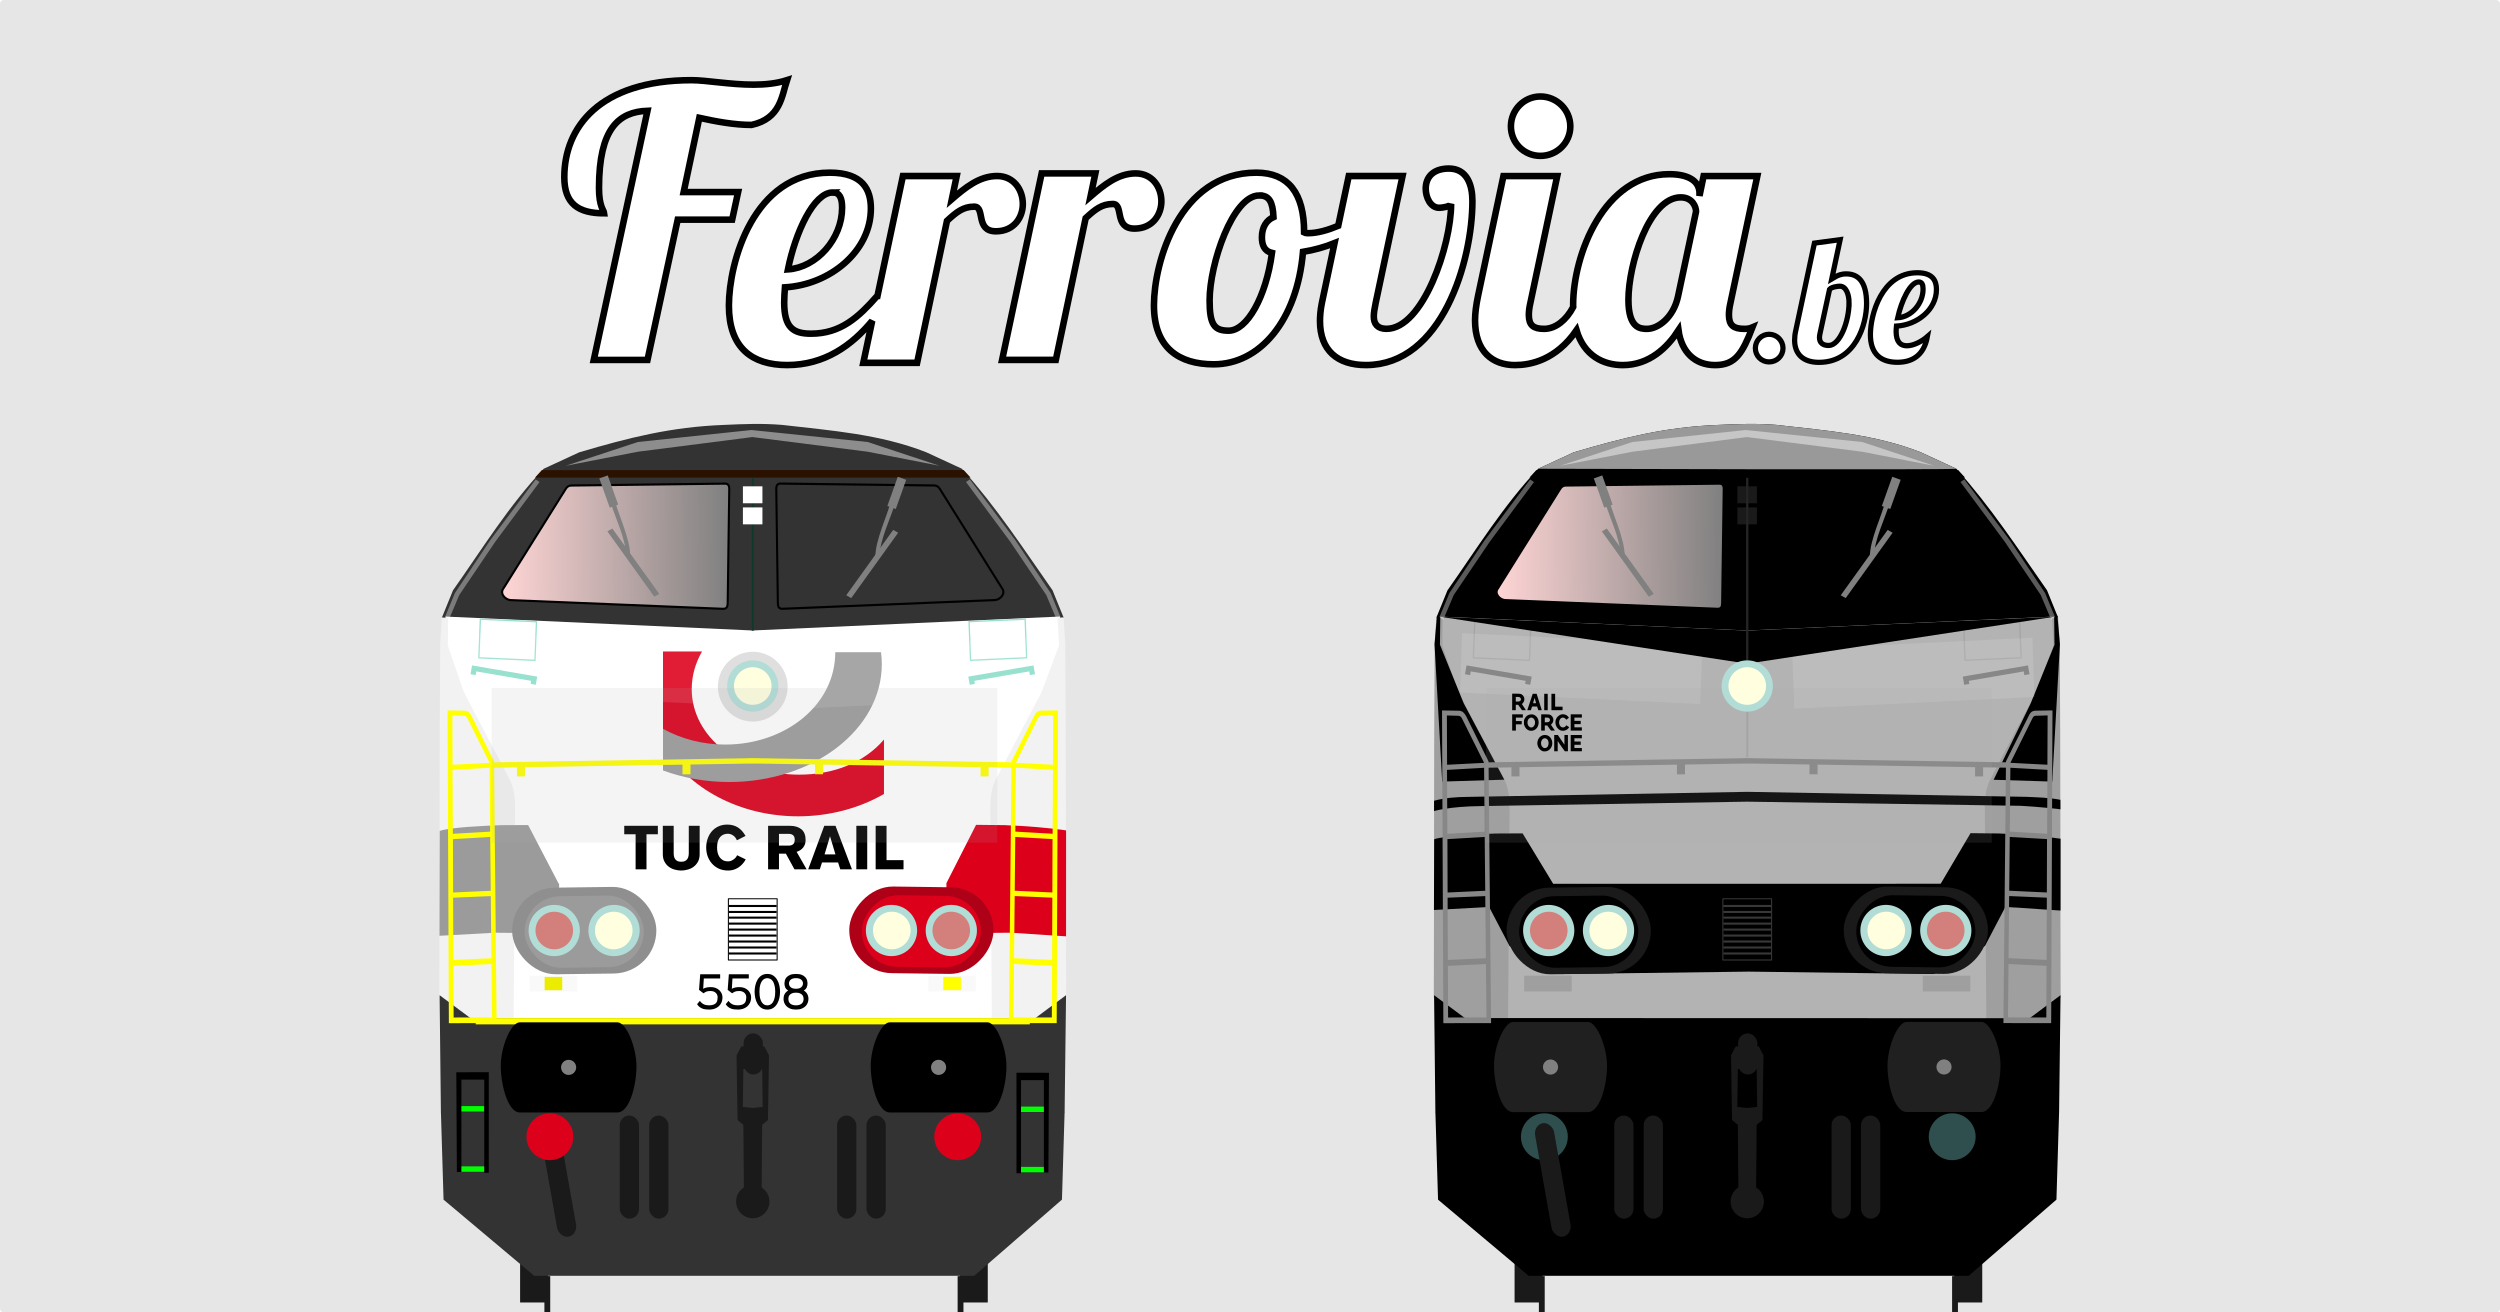 <?xml version="1.0" encoding="utf-8" standalone="no"?>
<!DOCTYPE svg PUBLIC "-//W3C//DTD SVG 1.1//EN" "http://www.w3.org/Graphics/SVG/1.1/DTD/svg11.dtd">
<svg version="1.1" width="1200" height="630" xmlns="http://www.w3.org/2000/svg" xmlns:xlink="http://www.w3.org/1999/xlink">
<defs>
<linearGradient id="linearGradient4798" x1="61.277" x2="169.78" y1="317.29" y2="316.65" gradientUnits="userSpaceOnUse"><stop stop-color="#ffd5d5" offset="0"/><stop stop-color="#808080" offset="1"/></linearGradient>
<filter id="filter1899-6" x="-.131" y="-.755" width="1.262" height="2.511" color-interpolation-filters="sRGB"><feGaussianBlur stdDeviation="14.164"/></filter>
<filter id="filter2229-2" x="-.146" y="-1.256" width="1.292" height="3.512" color-interpolation-filters="sRGB"><feGaussianBlur stdDeviation="6.712"/></filter>
<filter id="filter2536-9" x="-.074" y="-.052" width="1.148" height="1.105" color-interpolation-filters="sRGB"><feGaussianBlur stdDeviation="1.322"/></filter>
<filter id="filter2536-6-1" x="-.074" y="-.052" width="1.148" height="1.105" color-interpolation-filters="sRGB"><feGaussianBlur stdDeviation="1.322"/></filter>
<filter id="filter2422-2" x="-.866" y="-.975" width="2.732" height="2.95" color-interpolation-filters="sRGB"><feGaussianBlur stdDeviation="30.72"/></filter>
<filter id="filter2514-7" x="-.866" y="-.975" width="2.732" height="2.95" color-interpolation-filters="sRGB"><feGaussianBlur stdDeviation="30.72"/></filter>
<linearGradient id="linearGradient2809" x1="61.277" x2="169.78" y1="317.29" y2="316.65" gradientUnits="userSpaceOnUse" xlink:href="#linearGradient4798"/>
<filter id="filter1899-0" x="-.131" y="-.755" width="1.262" height="2.511" color-interpolation-filters="sRGB"><feGaussianBlur stdDeviation="14.164"/></filter>
<filter id="filter2229-9" x="-.146" y="-1.256" width="1.292" height="3.512" color-interpolation-filters="sRGB"><feGaussianBlur stdDeviation="6.712"/></filter>
<filter id="filter2536-3" x="-.074" y="-.052" width="1.148" height="1.105" color-interpolation-filters="sRGB"><feGaussianBlur stdDeviation="1.322"/></filter>
<filter id="filter2536-6-6" x="-.074" y="-.052" width="1.148" height="1.105" color-interpolation-filters="sRGB"><feGaussianBlur stdDeviation="1.322"/></filter>
<filter id="filter2422-0" x="-.866" y="-.975" width="2.732" height="2.95" color-interpolation-filters="sRGB"><feGaussianBlur stdDeviation="30.72"/></filter>
<filter id="filter2514-6" x="-.866" y="-.975" width="2.732" height="2.95" color-interpolation-filters="sRGB"><feGaussianBlur stdDeviation="30.72"/></filter>
</defs>
<g transform="translate(-158.75,-130.31)">
<rect x="158.75" y="130.31" width="1200" height="630" ry="1.794" fill="#e6e6e6"/>
<g transform="matrix(7.93,0,0,7.93,17.369,-607.45)">
<g fill="#fff" stroke="#000">
<g stroke-width=".397">
<path d="m59.211 104.66 0.948-4.493c1.039 0.226 2.122 0.429 3.161 0.429 1.761-0.384 1.829-1.761 2.145-2.709-0.632 0.203-1.332 0.271-2.032 0.271-1.422 0-2.845-0.271-3.748-0.271-5.577 0-7.699 2.867-7.699 5.87 0 1.626 0.858 2.19 2.416 2.19-0.023-0.203-0.316-0.384-0.316-1.535 0-3.612 1.197-4.606 2.935-4.674l-3.251 15.082h3.251l1.829-8.489h3.296l0.361-1.671z"/>
<path d="m80.879 103.53-2.393 11.289h3.251l1.806-8.58c0.564-0.519 0.971-0.858 1.648-0.858 0.677 0 0.045 1.49 1.31 1.49 1.106 0 1.626-0.858 1.626-1.648 0-0.858-0.542-1.693-1.558-1.693-1.084 0-1.942 0.722-2.732 1.4l0.294-1.4z"/>
</g>
<g transform="scale(.265)" stroke-width="1.5">
<path d="m256.81 390.51c-17.493 0-23.041 20.566-23.041 30.379 0 9.643 5.291 13.568 13.312 13.568 8.56 0 14.788-4.516 19.42-10.104l-2.033 9.592h12.289l6.826-32.428c2.133-1.963 3.671-3.242 6.231-3.242s0.171 5.631 4.949 5.631c4.181 0 6.143-3.242 6.143-6.229 0-3.243-2.047-6.4-5.887-6.4-4.096 0-7.34 2.731-10.326 5.291l1.109-5.291h-12.287l-5.809 27.393h-0.06c-4.267 4.864-8.362 8.619-15.104 8.619-4.096 0-6.144-1.365-6.144-7.168 0-1.024 0.087-2.219 0.172-3.414 10.24-0.597 19.627-8.193 19.627-18.006 0-4.267-1.792-8.191-9.387-8.191zm0.682 4.523c1.621 0 2.133 1.365 2.133 3.498 0 7.083-5.802 13.653-12.373 14.08 1.707-8.448 5.888-17.578 10.24-17.578z"/>
<path d="m398.22 389.57c-3.584 0-5.289 1.964-5.289 4.609 0 1.877 1.024 4.352 3.072 4.352 0.683 0 2.474-0.256 2.731-0.854 0 9.387-6.401 28.502-14.764 28.502-2.048 0-2.9-1.11-2.9-2.816 0-0.768 0.17-1.878 0.426-3.072l6.144-29.014h-12.289l-2.408 11.377c-2.394 1.002-4.832 1.68-6.846 1.68-0.256 0-0.598-1e-3 -0.939-0.172 0-8.96-3.583-13.652-10.922-13.652-17.579 0-23.381 20.48-23.381 30.293 0 9.728 5.716 13.482 13.652 13.482 10.496 0 19.029-9.899 20.395-25.686 2.546-0.419 4.981-1.105 7.205-1.996l-2.898 13.688c-0.341 1.621-0.428 3.157-0.428 4.096 0 6.741 4.011 10.07 10.496 10.07 17.408 0 24.32-23.81 24.32-37.463 0-3.755-1.281-7.424-5.377-7.424zm-43.303 6.144c2.219 0 3.074 1.365 3.244 4.949-1.536 0.683-2.647 2.218-2.647 4.607 0 1.707 0.513 3.157 2.305 3.584-1.365 10.069-5.717 17.75-9.898 17.75-3.243 0-4.352-1.28-4.352-6.912 0-8.363 5.289-23.979 11.348-23.979z"/>
<path d="m419.13 373.11c-3.755 0-6.74 3.071-6.74 6.826s2.986 6.742 6.74 6.742c3.755 0 6.828-2.987 6.828-6.742s-3.073-6.826-6.828-6.826zm29.404 17.75c-14.848 0-21.93 18.345-21.93 29.865 0 0.162 0.013 0.308 0.016 0.467-1.552 2.955-4.007 4.996-6.637 4.996-2.389 0-3.498-0.769-3.498-3.158 0-0.768 0.086-1.621 0.342-2.731l6.143-29.014h-12.287l-5.803 27.393c-0.427 2.048-0.682 3.925-0.682 5.547 0 7.168 4.009 10.24 9.129 10.24 3.539 0 9.341-1.132 14.047-7.949 1.71 5.758 6.061 7.949 10.58 7.949 6.059 0 10.155-4.012 12.715-7.938 0.683 4.949 3.753 7.938 8.361 7.938s6.229-2.646 8.533-8.619c-0.597 0.256-1.109 0.342-1.877 0.342-2.389 0-3.498-0.769-3.498-3.158 0-0.768 0.084-1.621 0.34-2.731l6.144-29.014h-12.27l-0.939 4.523v-0.598c0-2.475-2.048-4.352-6.912-4.352zm2.647 5.291c2.731 0 3.498 2.218 3.498 3.242l-4.096 19.285c-1.024 4.949-4.607 7.51-7.082 7.51-1.536 0-4.268-0.086-4.268-6.656 0-8.021 4.694-23.381 11.947-23.381z"/>
</g>
<g stroke-width=".318">
<path d="m124.08 114.11c0 0.463 0.368 0.831 0.831 0.831 0.463 0 0.842-0.368 0.842-0.831 0-0.463-0.379-0.842-0.842-0.842-0.463 0-0.831 0.379-0.831 0.842z"/>
<path d="m126.53 113.02c-0.053 0.221-0.074 0.421-0.074 0.6 0 0.842 0.505 1.347 1.473 1.347 2.231 0 2.883-2.325 2.883-3.556 0-1.336-0.505-1.799-1.242-1.799-0.21 0-0.431 0.032-0.863 0.295l0.505-2.367-1.557 0.21zm3.22-1.652c0 1.105-0.547 2.578-1.231 2.578-0.379 0-0.558-0.179-0.558-0.484 0-0.074 0.011-0.158 0.032-0.242l0.579-2.673c0.116-0.137 0.473-0.189 0.621-0.189 0.379 0 0.558 0.495 0.558 1.01z"/>
<path d="m132.6 113.09c0-0.095 0.011-0.21 0.021-0.316 1.263-0.074 2.42-1 2.42-2.22 0-0.526-0.221-1.01-1.157-1.01-2.157 0-2.841 2.536-2.841 3.746 0 1.189 0.652 1.673 1.631 1.673 0.842 0 1.599-0.358 1.82-1.557-0.337 0.295-0.842 0.558-1.242 0.558-0.368 0-0.652-0.21-0.652-0.873zm1.631-2.557c0 0.884-0.715 1.694-1.536 1.736 0.221-1 0.747-2.167 1.273-2.167 0.2 0 0.263 0.168 0.263 0.431z"/>
</g>
</g>
</g>
</g>
<g transform="translate(.766 162)">
<g transform="translate(687.46 41.124)">
<g transform="translate(-31.17,-245.46)">
<g fill="#1a1a1a">
<g transform="translate(-1.67,4.427)">
<rect x="71.611" y="627.74" width="13.436" height="35.357"/>
<rect x="83.278" y="650.45" width="2.796" height="17.456"/>
</g>
<rect transform="scale(-1,1)" x="-294.42" y="632.17" width="13.436" height="35.357"/>
<rect transform="scale(-1,1)" x="-282.75" y="654.88" width="2.796" height="17.456"/>
</g>
<g transform="matrix(1,0,0,1.037,0,-24.503)">
<path d="m167.6 261.14c-25.341 0.947-45.459 5.903-69.27 12.677l-17.06 7.606c-16.734 17.024-29.558 37.178-43.547 56.29l-5.348 12.677 149.25 9.646s99.414-7.488 149.23-9.665l-5.33-12.678c-13.977-19.248-27.207-38.863-43.55-56.29l-17.06-7.605c-22.321-8.448-45.702-10.039-69.27-12.68-9.78-0.75-18.024-0.418-28.045 0.021z"/>
<path transform="matrix(1 0 0 .964 30.746 260.29)" d="m1.185 330.74 1.272 42.139 43.496 36.562h142.17-69.048 138.1l42.116-36.581 1.272-42.139z"/>
<path d="m167.6 261.14c-25.341 0.947-45.459 5.903-69.27 12.677l-17.06 7.606s201.59 0.621 200.7-0.019l-17.06-7.605c-22.321-8.448-45.702-10.039-69.27-12.68-9.78-0.75-18.024-0.418-28.045 0.021z" fill="#999"/>
<path transform="matrix(1 0 0 .964 30.746 260.29)" d="m298.31 92.887-147.39 6.691v0.014l-147.49-6.686-0.258 13.855c5.23 62.867 14.582 127.05 31.948 180.19l115.63-0.637 117.14 0.617c4.225-65.577 20.891-119.47 30.674-180.2z" fill="#b3b3b3"/>
<path transform="translate(30.741,260.29)" d="m1.635 90.024-0.777 11.816c-0.465 57.02-0.212 105.71-0.434 164.02l16.882 12.114 18.771-0.202 0.706-97.335c0.118-6.923-0.415-12.084-3.242-16.68l-21.298-39.18-7.717-21.501 0.131-12.914z" fill="#9f9f9f"/>
<path d="m330.85 350.29 0.763 11.828c0.465 57.02 0.212 105.72 0.434 164.03l-16.882 12.114-18.771-0.202-0.706-97.342c-0.118-6.923 0.415-12.084 3.242-16.68l21.298-39.18 8.409-21.61-0.71-12.872z" fill="#9f9f9f"/>
<path d="m288.81 450.1-14.35 23.424-185.99 0.019-14.673-23.347-12.996 0.068c-8.037 0.247-24.403 0.997-29.443 2.649l-0.124 32.756 26.473-1.417 9.82 18.071 24.58 12.997 89.438-1.119 0.033-0.019 89.564 1.117 24.578-12.976 9.82-18.089 26.461 1.688 0.016-33.247c-8.541-1.241-19.877-2.089-29.571-2.429z"/>
<path d="m181.59 430.97-134.12 2.341c-5.446 0.061-10.731 0.362-16.177 1.786l-0.005 4.795s7.099-2.179 22.504-2.32l127.76-2.049 131.27 1.91c7.913 0.387 19.235 1.555 19.134 1.635l-0.026-4.41c-5.449-1.038-10.712-1.111-16.161-1.365z"/>
<path d="m65.018 425.35-19.483-35.332-11.418-27.141 0.17-13.353h-1.583l-1.187 13.135 3.669 63.565z"/>
<path d="m299.88 425.39 17.805-35.371 11.418-27.141-0.17-13.353h1.583l1.187 13.135-3.669 63.566z"/>
</g>
<g transform="matrix(1,0,0,1.037,0,-24.503)" stroke="#a4a4a4">
<rect transform="matrix(.999 .043 -.04 .999 0 0)" x="64.881" y="348.63" width="26.957" height="17.892" fill="#b3b3b3" stroke="#a4a4a4" stroke-linejoin="round" stroke-width=".639"/>
</g>
<g transform="matrix(1,0,0,1.037,0,-24.503)">
<path d="m61.872 336.92 29.926-46.088c0.683-1.173 1.704-1.643 2.652-1.641l73.994-0.884c1.413 0.046 1.919 1.087 1.894 2.399l-0.758 53.033c-0.07 1.776-0.578 2.527-2.273 2.525l-102.03-4.041c-2.44-0.21-5.169-2.97-3.398-5.31z" fill="url(#linearGradient2809)" stroke="#000" stroke-width="1"/>
<path transform="matrix(1 0 0 .964 30.746 260.29)" d="m49.631 22.58-3.293 3.606 209.07-0.02-3.295-3.606z"/>
</g>
<g transform="matrix(.784 0 0 .814 138.44 90.787)" fill="#9f9f9f">
<rect x="-81.507" y="515.84" width="29.12" height="9.281"/>
<rect x="-72.345" y="516.56" width="10.796" height="7.829"/>
</g>
<path transform="translate(30.746,245.44)" d="m301.25 274.59-14.82 11.05-271.1-0.08-14.773-10.96 0.627 56.19 299.38-0.02z"/>
<path d="m181.59 544.61v2e-3h-5.492l-2.273 4.293 0.504 31.062 2.779 2.273 0.25 30.095a8 8 0 0 0-3.736 6.764 8 8 0 0 0 8 8 8 8 0 0 0 8-8 8 8 0 0 0-3.736-6.758l0.25-30.103 2.777-2.273 0.506-31.062-2.273-4.293h-5.555zm0.049 10.61 4.496 0.25 0.252 18.182-4.776 0.504-4.758-0.502 0.254-18.182 4.531-0.252z" fill="#1a1a1a"/>
<g transform="matrix(1,0,0,1.038,-1.171,-30.248)" fill="none" stroke="#000">
<path transform="matrix(1 0 0 .964 31.917 265.52)" d="m296.88 138.38-7.771 0.139c-1.038 0.029-1.888 0.589-2.363 1.586-2.732 5.651-8.036 15.887-11.186 22.311l-8e-3 0.867-123.07-1.988c-5e-5 -4e-5 4e-5 -6e-3 0-6e-3h-3.236c-1.9e-4 0 1.9e-4 0.025 0 0.025l-123.05 1.988-0.008-0.867c-3.15-6.423-10.686-21.529-10.686-21.529-0.704-1.352-1.596-2.297-2.863-2.367l-7.765-0.14s0.441 104.64 0.627 149.02l21.92-0.027-1.203-122.51 11.963-0.195v4.361h2.857v-4.408l76.6-1.242v4.635h2.857v-4.682l28.76-0.469c4e-5 3e-5 -4e-5 6e-3 0 6e-3h3.236c1.9e-4 0-1.9e-4 -0.025 0-0.025l28.775 0.469v4.68h2.857v-4.633l76.6 1.242v4.408h2.857v-4.361l11.963 0.195-1.203 122.51 21.92 0.027c0.186-44.378 0.627-149.02 0.627-149.02zm-1.326 1.395-0.104 24.691-18.723-0.965 8e-3 -0.705 10.748-21.67c0.551-0.893 1.197-1.191 2.029-1.178zm-289.36 0.019 6.041 0.174c1.041 0.07 1.707 0.608 2.186 1.615l10.592 21.232 0.008 0.705-18.723 0.965zm270.49 25.07 18.791 1.061-0.166 31.658-18.908-1.088zm-251.63 0.019 0.283 31.631-18.908 1.088-0.166-31.658zm251.33 33.168 18.883 1.088-0.084 26.605-19.066-0.885zm-251.04 0.019 0.268 26.809-19.066 0.885-0.084-26.604zm250.76 28.348 19.072 0.816-0.131 30.857-19.25-0.861zm-250.49 0.019 0.309 30.812-19.25 0.861-0.131-30.857zm250.17 32.578 19.254 0.922-0.113 25.746-19.414-0.033zm-249.85 0.019 0.273 26.635-19.414 0.033-0.113-25.746z" color="#000000" color-rendering="auto" fill="#878787" image-rendering="auto" shape-rendering="auto" solid-color="#000000" stroke="#878787" style="isolation:auto;mix-blend-mode:normal;text-decoration-color:#000000;text-decoration-line:none;text-decoration-style:solid;text-indent:0;text-transform:none;white-space:normal"/>
</g>
<circle cx="84.241" cy="587.97" r="11.25" fill="#2f4f4f"/>
<g transform="translate(2.034)" fill="#1a1a1a">
<rect x="115.74" y="577.79" width="9.25" height="49.502" ry="4.625"/>
<rect x="129.87" y="577.79" width="9.25" height="49.502" ry="4.625"/>
<rect x="220.06" y="577.79" width="9.25" height="49.502" ry="4.625"/>
<rect x="234.18" y="577.79" width="9.25" height="49.502" ry="4.625"/>
<rect transform="rotate(-10.084)" x="-26.267" y="586.74" width="9.25" height="55.336" ry="5.17"/>
</g>
<rect x="177.24" y="538.35" width="9.25" height="19.751" ry="4.625" fill="#1a1a1a"/>
<circle cx="280" cy="587.97" r="11.25" fill="#2f4f4f"/>
</g>
<circle cx="148.66" cy="135.13" r="0" fill="#f6a900"/>
<circle cx="148.66" cy="135.28" r="0" fill="#b2dcd6"/>
<circle cx="148.66" cy="134.89" r="0" fill="#0f0"/>
<g transform="matrix(-1,0,0,1.037,332.07,-269.98)" stroke="#a4a4a4">
<rect transform="matrix(.999 .043 -.04 .999 0 0)" x="64.881" y="348.63" width="26.957" height="17.892" fill="#b3b3b3" stroke="#a4a4a4" stroke-linejoin="round" stroke-width=".639"/>
</g>
<g transform="matrix(-1,0,0,1.037,332.07,-269.98)">
<path d="m61.872 336.92 29.926-46.088c0.683-1.173 1.704-1.643 2.652-1.641l73.994-0.884c1.413 0.046 1.919 1.087 1.894 2.399l-0.758 53.033c-0.07 1.776-0.578 2.527-2.273 2.525l-102.03-4.041c-2.44-0.21-5.169-2.97-3.398-5.31z" fill="url(#linearGradient2809)" stroke="#000" stroke-width="1px"/>
</g>
<g transform="matrix(-.784 0 0 .814 193.63 -154.69)" fill="#9f9f9f">
<rect x="-81.507" y="515.84" width="29.12" height="9.281"/>
<rect x="-72.345" y="516.56" width="10.796" height="7.829"/>
</g>
<g transform="translate(-331.94,235.69)" stroke="#383838">
<rect x="470.69" y="-7.406" width="23.399" height="29.398" fill-opacity="0" stroke-linejoin="round" stroke-width=".5"/>
<g transform="translate(333.48,-226.35)" fill="none" stroke-width="1px">
<path d="m137.45 228h22.909"/>
<path d="m137.45 230.87h22.909"/>
<path d="m137.45 233.74h22.909"/>
<path d="m137.45 236.61h22.909"/>
<path d="m137.45 239.47h22.909"/>
<path d="m137.45 242.34h22.909"/>
<path d="m137.45 245.21h22.909"/>
<path d="m137.45 222.41h22.909" fill="none" stroke-width="1px"/>
<path d="m137.45 225.28h22.909" fill="none" stroke-width="1px"/>
</g>
</g>
<g transform="matrix(1.544,0,0,1.331,37.868,-83.841)">
<rect x="-18.28" y="309.27" width="7.74" height="1.945"/>
<rect x="-18.123" y="331.01" width="7.74" height="1.945"/>
<path d="m-19.245 297.07 0.175 35.976h1.404v-33.324h7.107v33.587h1.405l0.01-36.262z"/>
</g>
<g transform="matrix(-1.544,0,0,1.331,262.91,-83.591)">
<rect x="-18.28" y="309.27" width="7.74" height="1.945"/>
<rect x="-18.123" y="331.01" width="7.74" height="1.945"/>
<path d="m-19.245 297.07 0.175 35.976h1.404v-33.324h7.107v33.587h1.405l0.01-36.262z"/>
</g>
<g transform="matrix(1 0 0 1.16 -3.197 -8.012)" fill="#fff" fill-opacity=".117">
<rect transform="matrix(1.365 .057 -.016 .388 -26.31 53.112)" x="32.739" y="100.01" width="84.474" height="63.308" filter="url(#filter2422-2)"/>
<rect transform="matrix(-1.365 .057 .016 .388 333.61 54.996)" x="32.739" y="100.01" width="84.474" height="63.308" filter="url(#filter2514-7)"/>
</g>
<g transform="translate(.413)" fill="none" stroke="#878787" stroke-width="2.5">
<path d="m15.782 120.72 0.53-3.005 28.816 4.95-0.486 2.696"/>
<path d="m284.29 120.72-0.53-3.005-28.816 4.95 0.486 2.696"/>
</g>
<g transform="translate(0,1.129)">
<rect transform="matrix(1 -.013 .018 1 0 0)" x="30.568" y="222.49" width="69.221" height="41.58" ry="20.79" fill="#1a1a1a"/>
<rect transform="matrix(1 -.013 .018 1 0 0)" x="36.572" y="226.62" width="57.193" height="34.355" ry="17.177"/>
<g transform="matrix(.896 0 0 .896 -24.382 -199.33)">
<circle cx="88.768" cy="493" r="13.732" fill="#b2dcd6"/>
<circle cx="120.81" cy="493" r="13.732" fill="#b2dcd6"/>
<circle cx="120.65" cy="493" r="10.07" fill="#ffffe0"/>
<circle cx="88.8" cy="493" r="10.07" fill="#f00" fill-opacity=".424"/>
</g>
<rect transform="matrix(-1 -.013 -.018 1 0 0)" x="-270.29" y="218.4" width="69.22" height="41.579" ry="20.79" fill="#1a1a1a"/>
<rect transform="matrix(-1 -.013 -.018 1 0 0)" x="-264.29" y="222.54" width="57.192" height="34.354" ry="17.177"/>
<g transform="matrix(-.896 0 0 .896 325.29 -199.34)">
<circle cx="88.768" cy="493" r="13.732" fill="#b2dcd6"/>
<circle cx="120.81" cy="493" r="13.732" fill="#b2dcd6"/>
<circle cx="120.65" cy="493" r="10.07" fill="#ffffe0"/>
<circle cx="88.8" cy="493" r="10.07" fill="#f00" fill-opacity=".422"/>
</g>
</g>
<rect x="145.72" y="40.431" width="9.37" height="8.132" fill="#1a1a1a"/>
<rect x="145.72" y="30.312" width="9.37" height="8.132" fill="#1a1a1a"/>
<path d="m38.01 287.43c-4.223 0.018-9.264 11.975-9.113 21.325 0.156 9.671 3.681 21.932 9.113 21.932h36.029c5.432 0 8.957-12.032 9.113-21.704 0.151-9.351-4.891-21.537-9.113-21.555z" fill="#202020"/>
<circle cx="56.022" cy="309.06" r="3.63" fill="#808080"/>
<path d="m262.91 287.39c4.222 0.018 9.264 11.975 9.113 21.325-0.156 9.671-3.681 21.932-9.113 21.932h-36.028c-5.432 0-8.956-12.032-9.113-21.703-0.151-9.35 4.89-21.536 9.113-21.554z" fill="#202020"/>
<circle transform="scale(-1,1)" cx="-244.9" cy="309.02" r="3.63" fill="#808080"/>
<g transform="matrix(1 0 0 1 .34 0)" fill="#fff" fill-opacity=".352">
<path transform="rotate(34.706,-2.44,3.994)" d="m50.408-4.628h2.238l-1.153 35.612 0.355 30.927 2.62 12.539h-2.239l-2.64-12.165-0.505-30.329z" filter="url(#filter2536-9)"/>
<path transform="matrix(-.822 .569 .569 .822 298.38 2.1)" d="m50.408-4.628h2.238l-1.153 35.612 0.355 30.927 2.62 12.539h-2.239l-2.64-12.165-0.505-30.329z" filter="url(#filter2536-6-1)"/>
</g>
<path transform="matrix(1 0 0 1 34.377 -18.293)" d="m60.907 27.334 54.356-5.755 55.98 5.755 34.53 11.425-34.53-6.764-55.34-7.035-54.996 7.035-34.692 6.764z" fill="#fff" fill-opacity=".445" filter="url(#filter2229-2)"/>
<rect transform="matrix(.935 0 0 1.65 9.461 -67.124)" x="16.726" y="117.71" width="259.59" height="45.006" fill="#aeaeae" fill-opacity=".125" filter="url(#filter1899-6)"/>
<path d="m150.45 99.591v60.759" fill="none" stroke="#9b9b9b" stroke-opacity=".56" stroke-width="1px"/>
<path d="m2.864 92.895 147.59 22.547 147.59-22.547-147.59 6.674z"/>
<path d="m150.45 115.05v-88.819" fill="none" stroke="#252525" stroke-width="1.1px"/>
<circle cx="150.45" cy="126.16" r="12.309" fill="#b2dcd6"/>
<circle cx="150.45" cy="126.16" r="9.027" fill="#ffffe0"/>
<path d="m52.448 157.5c-1.885-0.621-3.075-2.692-2.675-4.655 0.396-1.942 1.788-3.182 3.566-3.176 1.673 5e-3 2.946 1.098 3.416 2.932 0.611 2.384-1.027 4.84-3.303 4.955-0.399 0.02-0.85-5e-3 -1.003-0.055zm1.797-1.836c0.73-0.478 1.082-1.966 0.722-3.05-0.284-0.856-0.929-1.371-1.715-1.371-1.652 0-2.413 2.721-1.156 4.132 0.59 0.663 1.411 0.773 2.149 0.29zm3.554-2.08v-3.902h1.757l1.491 2.225c0.82 1.224 1.658 2.397 1.658 2.397v-4.622h1.672v7.804h-1.482s-2.396-3.247-3.424-4.942l4.59e-4 2.467v2.475h-1.672zm-12.187-6.122c-0.886-0.358-1.469-0.921-1.941-1.876-0.399-0.808-0.422-0.911-0.422-1.919 0-0.92 0.04-1.151 0.297-1.698 0.653-1.394 1.691-2.121 3.124-2.191 0.733-0.036 0.945-1e-3 1.467 0.237 2.861 1.31 2.965 5.746 0.171 7.267-0.776 0.422-1.908 0.498-2.695 0.18zm2.041-1.671c0.729-0.522 1.115-1.694 0.896-2.719-0.376-1.761-1.998-2.337-3.053-1.084-0.356 0.423-0.518 0.983-0.519 1.792-0.002 1.701 1.516 2.841 2.675 2.011zm13.247 1.707c-0.71-0.218-1.633-1.08-2.033-1.897-0.811-1.657-0.595-3.447 0.572-4.739 1.169-1.109 2.38-1.456 3.986-0.832 0.576 0.282 1.403 1.075 1.393 1.337-0.002 0.066-0.284 0.314-0.627 0.552l-0.623 0.433-0.284-0.362c-0.701-0.896-1.946-0.884-2.622 0.027-0.997 1.342-0.468 3.61 0.929 3.987 0.647 0.174 1.434-0.124 1.766-0.67l0.195-0.32 0.691 0.408c0.38 0.224 0.691 0.434 0.691 0.467-0.001 0.203-0.509 0.829-0.906 1.116-0.876 0.635-2.063 0.823-3.127 0.495zm-23.282-7.74h5.129v1.561h-3.345v1.672h2.797v1.568h-2.797v3.003h-1.784zm28.096 0h5.352v1.561h-3.568v1.561h3.01v1.561h-3.01v1.561h3.568v1.561h-5.352zm-28.096-9.923 1.923 2e-3c2.201 3e-3 2.528 0.09 3.22 0.857 0.952 1.056 0.937 2.61-0.036 3.666l-0.438 0.475 1.909 2.924h-1.879l-1.807-2.574h-1.164v2.574h-1.728zm3.757 3.522c0.665-0.395 0.603-1.322 0-1.692-0.27-0.232-0.426-0.269-1.143-0.269h-0.886v2.23h0.886c0.717 0 0.873-0.037 1.143-0.269zm3.49 4.404 2.621-7.87h1.872l2.475 7.87h-1.671l-0.584-1.738h-2.413l-0.561 1.738zm4.236-3.354s-0.644-2.466-0.706-2.528c-0.045-0.045-0.742 2.528-0.742 2.528zm3.904-4.515h1.672v7.87h-1.672zm3.456 0h1.784v6.188h3.568c3.35e-4 2e-3 0 1.682 0 1.682-0.011 2e-3 -5.352 0-5.352 0zm-4.906 9.867 1.923 2e-3c2.201 3e-3 2.528 0.09 3.22 0.857 0.952 1.056 0.937 2.61-0.036 3.666l-0.438 0.475 1.909 2.803h-1.879l-1.807-2.453h-1.164v2.453h-1.728zm3.757 3.522c0.665-0.395 0.603-1.322 0-1.692-0.27-0.232-0.426-0.269-1.143-0.269h-0.886v2.23h0.886c0.717 0 0.873-0.037 1.143-0.269zm10.403 6.401h5.352v1.561h-3.568v1.561h3.01v1.561h-3.01v1.561h3.568v1.561h-5.352z" stroke-width=".111"/>
<g transform="matrix(.777 -.228 .228 .777 206.69 -137.96)" fill="#808080">
<path transform="translate(-433.44,64.565)" d="m224.6 97.441c0 11.775 2.917 26.91 0 35.326-0.211 0.907 2.095 2.326 2.391 1.443 2.933-9.851-4e-3 -24.939 0.438-36.77z"/>
<rect transform="rotate(-3.254)" x="-219.26" y="137.51" width="5.303" height="18.386" ry="0"/>
<rect transform="matrix(-.331 -.944 .972 -.235 0 0)" x="-173.78" y="-264.5" width="47.673" height="3.381"/>
</g>
<g transform="matrix(-.777 -.228 -.228 .777 94.21 -137.3)" fill="#808080">
<path transform="translate(-433.44,64.565)" d="m224.6 97.441c0 11.775 2.917 26.91 0 35.326-0.211 0.907 2.095 2.326 2.391 1.443 2.933-9.851-4e-3 -24.939 0.438-36.77z"/>
<rect transform="rotate(-3.254)" x="-219.26" y="137.51" width="5.303" height="18.386" ry="0"/>
<rect transform="matrix(-.331 -.944 .972 -.235 0 0)" x="-173.78" y="-264.5" width="47.673" height="3.381"/>
</g>
</g>
<g transform="translate(210.11 41.124)">
<g transform="translate(-31.17,-245.46)">
<g fill="#1a1a1a">
<g transform="translate(-1.67,4.427)">
<rect x="71.611" y="627.74" width="13.436" height="35.357"/>
<rect x="83.278" y="650.45" width="2.796" height="17.456"/>
</g>
<rect transform="scale(-1,1)" x="-294.42" y="632.17" width="13.436" height="35.357"/>
<rect transform="scale(-1,1)" x="-282.75" y="654.88" width="2.796" height="17.456"/>
</g>
<g transform="matrix(1,0,0,1.037,0,-24.503)">
<path transform="matrix(1 0 0 .964 30.746 260.29)" d="m1.185 330.74 1.272 42.139 43.496 36.562h142.17-69.048 138.1l42.116-36.581 1.272-42.139z" fill="#333"/>
<path d="m167.6 261.14c-25.341 0.947-45.459 5.903-69.27 12.677l-17.06 7.606c-16.734 17.024-29.558 37.178-43.547 56.29l-5.348 12.677 149.25 9.646s99.414-7.488 149.23-9.665l-5.33-12.678c-13.977-19.248-27.207-38.863-43.55-56.29l-17.06-7.605c-22.321-8.448-45.702-10.039-69.27-12.68-9.78-0.75-18.024-0.418-28.045 0.021z" fill="#333"/>
<path transform="matrix(1 0 0 .964 30.746 260.29)" d="m298.31 92.887-147.39 6.691v0.014l-147.49-6.686-0.258 13.855c5.23 62.867 14.582 127.05 31.948 180.19l115.63-0.637 117.14 0.617c4.225-65.577 20.891-119.47 30.674-180.2z" fill="#fff"/>
<path transform="translate(30.741,260.29)" d="m1.635 90.024-0.777 11.816c-0.465 57.02-0.212 105.71-0.434 164.02l16.882 12.114 18.771-0.202 0.706-97.335c0.118-6.923-0.415-12.084-3.242-16.68l-21.298-39.18-7.717-21.501 0.131-12.914z" fill="#f2f2f2"/>
<path d="m330.85 350.29 0.763 11.828c0.465 57.02 0.212 105.72 0.434 164.03l-16.882 12.114-18.771-0.202-0.706-97.342c-0.118-6.923 0.415-12.084 3.242-16.68l21.298-39.18 8.409-21.61-0.71-12.872z" fill="#f2f2f2"/>
<g stroke-width="1.018">
<path transform="matrix(1 0 0 .964 31.17 260.31)" d="m57.496 261.71v-40.568h-0.195l-14.674-28.162-12.996 0.07c-8.037 0.256-24.403 1.032-29.443 2.746l-0.123 50.365 26.473-1.471 9.82 0.094z" fill="#9b9b9b"/>
<path transform="matrix(1 0 0 .964 31.17 260.31)" d="m257.64 192.88-14.236 28.014v40.803l21.146-16.932 9.82-0.094 26.461 1.75 0.016-50.873c-8.541-1.287-19.876-2.165-29.57-2.518z" fill="#dc001b"/>
<g transform="matrix(.525 0 0 .434 -26.999 235.4)">
<path d="m315.3 300.93v100.05c22.653 46.256 70.44 75.763 123.49 75.763 28.094 1.5e-4 55.51-8.32 78.539-23.834v-58.049c-18.12 24.777-46.172 37.448-77.614 37.448-53.419 3e-4 -98.152-39.689-98.151-91.196 1e-5 -13.903 3.224-27.63 9.436-40.177z" fill="#dc001b"/>
<path d="m472.8 301.73c0 56.453-45.731 98.487-100.65 98.489-20.108-1.1e-4 -39.876-5.827-56.86-16.801v44.4c18.839 8.127 39.539 12.347 60.43 12.347 77.123 8.4e-4 139.64-56.273 139.64-125.69 2.1e-4 -4.256-0.24-8.508-0.719-12.742z" fill="#9b9b9b"/>
</g>
</g>
</g>
<g transform="matrix(1,0,0,1.037,0,-24.503)" stroke="#113d32">
<rect transform="matrix(.999 .043 -.04 .999 0 0)" x="64.881" y="348.63" width="26.957" height="17.892" fill="#fff" stroke="#98e1cf" stroke-linejoin="round" stroke-width=".64"/>
</g>
<g transform="matrix(1,0,0,1.037,0,-24.503)">
<path d="m61.872 336.92 29.926-46.088c0.683-1.173 1.704-1.643 2.652-1.641l73.994-0.884c1.413 0.046 1.919 1.087 1.894 2.399l-0.758 53.033c-0.07 1.776-0.578 2.527-2.273 2.525l-102.03-4.041c-2.44-0.21-5.169-2.97-3.398-5.31z" fill="url(#linearGradient2809)" stroke="#000" stroke-width="1"/>
<path transform="matrix(1 0 0 .964 30.746 260.29)" d="m49.631 22.58-3.293 3.606 209.07-0.02-3.295-3.606z" fill="#2b1100"/>
</g>
<g transform="matrix(.784 0 0 .814 138.44 90.787)">
<rect x="-81.507" y="515.84" width="29.12" height="9.281" fill="#f9f9f9"/>
<rect x="-72.345" y="516.56" width="10.796" height="7.829" fill="#ecec00"/>
</g>
<path transform="translate(30.746,245.44)" d="m301.25 274.59-14.82 11.05-271.1-0.08-14.773-10.96 0.627 56.19 299.38-0.02z" fill="#333"/>
<path d="m181.59 544.61v2e-3h-5.492l-2.273 4.293 0.504 31.062 2.779 2.273 0.25 30.095a8 8 0 0 0-3.736 6.764 8 8 0 0 0 8 8 8 8 0 0 0 8-8 8 8 0 0 0-3.736-6.758l0.25-30.103 2.777-2.273 0.506-31.062-2.273-4.293h-5.555zm0.049 10.61 4.496 0.25 0.252 18.182-4.776 0.504-4.758-0.502 0.254-18.182 4.531-0.252z" fill="#1a1a1a"/>
<g transform="matrix(1,0,0,1.038,-1.171,-30.248)" fill="none" stroke="#000">
<path transform="matrix(1 0 0 .964 31.917 265.52)" d="m296.88 138.38-7.771 0.139c-1.038 0.029-1.888 0.589-2.363 1.586-2.732 5.651-8.036 15.887-11.186 22.311l-8e-3 0.867-123.07-1.988c-5e-5 -4e-5 4e-5 -6e-3 0-6e-3h-3.236c-1.9e-4 0 1.9e-4 0.025 0 0.025l-123.05 1.988-0.008-0.867c-3.15-6.423-10.686-21.529-10.686-21.529-0.704-1.352-1.596-2.297-2.863-2.367l-7.765-0.14s0.441 104.64 0.627 149.02l21.92-0.027-1.203-122.51 11.963-0.195v4.361h2.857v-4.408l76.6-1.242v4.635h2.857v-4.682l28.76-0.469c4e-5 3e-5 -4e-5 6e-3 0 6e-3h3.236c1.9e-4 0-1.9e-4 -0.025 0-0.025l28.775 0.469v4.68h2.857v-4.633l76.6 1.242v4.408h2.857v-4.361l11.963 0.195-1.203 122.51 21.92 0.027c0.186-44.378 0.627-149.02 0.627-149.02zm-1.326 1.395-0.104 24.691-18.723-0.965 8e-3 -0.705 10.748-21.67c0.551-0.893 1.197-1.191 2.029-1.178zm-289.36 0.019 6.041 0.174c1.041 0.07 1.707 0.608 2.186 1.615l10.592 21.232 0.008 0.705-18.723 0.965zm270.49 25.07 18.791 1.061-0.166 31.658-18.908-1.088zm-251.63 0.019 0.283 31.631-18.908 1.088-0.166-31.658zm251.33 33.168 18.883 1.088-0.084 26.605-19.066-0.885zm-251.04 0.019 0.268 26.809-19.066 0.885-0.084-26.604zm250.76 28.348 19.072 0.816-0.131 30.857-19.25-0.861zm-250.49 0.019 0.309 30.812-19.25 0.861-0.131-30.857zm250.17 32.578 19.254 0.922-0.113 25.746-19.414-0.033zm-249.85 0.019 0.273 26.635-19.414 0.033-0.113-25.746z" color="#000000" color-rendering="auto" fill="#ff0" image-rendering="auto" shape-rendering="auto" solid-color="#000000" stroke="#ff0" style="isolation:auto;mix-blend-mode:normal;text-decoration-color:#000000;text-decoration-line:none;text-decoration-style:solid;text-indent:0;text-transform:none;white-space:normal"/>
</g>
<g transform="translate(2.034)" fill="#1a1a1a">
<rect x="115.74" y="577.79" width="9.25" height="49.502" ry="4.625"/>
<rect x="129.87" y="577.79" width="9.25" height="49.502" ry="4.625"/>
<rect x="220.06" y="577.79" width="9.25" height="49.502" ry="4.625"/>
<rect x="234.18" y="577.79" width="9.25" height="49.502" ry="4.625"/>
<rect transform="rotate(-10.084)" x="-26.267" y="586.74" width="9.25" height="55.336" ry="5.17"/>
<circle cx="82.207" cy="587.97" r="11.25" fill="#dc001b"/>
</g>
<rect x="177.24" y="538.35" width="9.25" height="19.751" ry="4.625" fill="#1a1a1a"/>
<circle cx="280" cy="587.97" r="11.25" fill="#dc001b"/>
</g>
<rect x="17.457" y="285.57" width="265.99" height="3.008" fill="#ff0"/>
<g transform="matrix(-1,0,0,1.037,332.07,-269.98)" stroke="#113d32">
<rect transform="matrix(.999 .043 -.04 .999 0 0)" x="64.881" y="348.63" width="26.957" height="17.892" fill="#fff" stroke="#98e1cf" stroke-linejoin="round" stroke-width=".639"/>
</g>
<g transform="matrix(-1,0,0,1.037,332.07,-269.98)">
<path d="m61.872 336.92 29.926-46.088c0.683-1.173 1.704-1.643 2.652-1.641l73.994-0.884c1.413 0.046 1.919 1.087 1.894 2.399l-0.758 53.033c-0.07 1.776-0.578 2.527-2.273 2.525l-102.03-4.041c-2.44-0.21-5.169-2.97-3.398-5.31z" fill="url(#linearGradient2809)" stroke="#000" stroke-width="1px"/>
</g>
<g transform="matrix(-.784 0 0 .814 193.63 -154.69)">
<rect x="-81.507" y="515.84" width="29.12" height="9.281" fill="#f9f9f9"/>
<rect x="-72.345" y="516.56" width="10.796" height="7.829" fill="#ff0"/>
</g>
<g transform="translate(-331.94,235.69)" stroke="#000">
<rect x="470.69" y="-7.406" width="23.399" height="29.398" fill-opacity="0" stroke-linejoin="round" stroke-width=".5"/>
<g transform="translate(333.48,-226.35)" fill="none" stroke-width="1px">
<path d="m137.45 228h22.909"/>
<path d="m137.45 230.87h22.909"/>
<path d="m137.45 233.74h22.909"/>
<path d="m137.45 236.61h22.909"/>
<path d="m137.45 239.47h22.909"/>
<path d="m137.45 242.34h22.909"/>
<path d="m137.45 245.21h22.909"/>
<path d="m137.45 222.41h22.909" fill="none" stroke="#000" stroke-width="1px"/>
<path d="m137.45 225.28h22.909" fill="none" stroke="#000" stroke-width="1px"/>
</g>
</g>
<g transform="matrix(1.544,0,0,1.331,37.868,-83.841)">
<rect x="-18.28" y="309.27" width="7.74" height="1.945" fill="#0f0"/>
<rect x="-18.123" y="331.01" width="7.74" height="1.945" fill="#0f0"/>
<path d="m-19.245 297.07 0.175 35.976h1.404v-33.324h7.107v33.587h1.405l0.01-36.262z"/>
</g>
<g transform="matrix(-1.544,0,0,1.331,262.91,-83.591)">
<rect x="-18.28" y="309.27" width="7.74" height="1.945" fill="#0f0"/>
<rect x="-18.123" y="331.01" width="7.74" height="1.945" fill="#0f0"/>
<path d="m-19.245 297.07 0.175 35.976h1.404v-33.324h7.107v33.587h1.405l0.01-36.262z"/>
</g>
<g transform="matrix(1 0 0 1.16 -3.197 -8.012)" fill="#fff" fill-opacity=".117">
<rect transform="matrix(1.365 .057 -.016 .388 -26.31 53.112)" x="32.739" y="100.01" width="84.474" height="63.308" filter="url(#filter2422-0)"/>
<rect transform="matrix(-1.365 .057 .016 .388 333.61 54.996)" x="32.739" y="100.01" width="84.474" height="63.308" filter="url(#filter2514-6)"/>
</g>
<g transform="translate(.413)" fill="none" stroke="#98e1cf" stroke-width="2.5">
<path d="m15.782 120.72 0.53-3.005 28.816 4.95-0.486 2.696" fill="none"/>
<path d="m284.29 120.72-0.53-3.005-28.816 4.95 0.486 2.696"/>
</g>
<g transform="translate(0,1.129)">
<rect transform="matrix(1 -.013 .018 1 0 0)" x="30.568" y="222.49" width="69.221" height="41.58" ry="20.79" fill="#8f8f8f"/>
<rect transform="matrix(1 -.013 .018 1 0 0)" x="36.572" y="226.62" width="57.193" height="34.355" ry="17.177" fill="#9b9b9b"/>
<g transform="matrix(.896 0 0 .896 -24.382 -199.33)">
<circle cx="88.768" cy="493" r="13.732" fill="#b2dcd6"/>
<circle cx="120.81" cy="493" r="13.732" fill="#b2dcd6"/>
<circle cx="120.65" cy="493" r="10.07" fill="#ffffe0"/>
<circle cx="88.8" cy="493" r="10.07" fill="#f00" fill-opacity=".424"/>
</g>
<rect transform="matrix(-1 -.013 -.018 1 0 0)" x="-270.29" y="218.4" width="69.22" height="41.579" ry="20.79" fill="#ae0016"/>
<rect transform="matrix(-1 -.013 -.018 1 0 0)" x="-264.29" y="222.54" width="57.192" height="34.354" ry="17.177" fill="#dc001b"/>
<g transform="matrix(-.896 0 0 .896 325.29 -199.34)">
<circle cx="88.768" cy="493" r="13.732" fill="#b2dcd6"/>
<circle cx="120.81" cy="493" r="13.732" fill="#b2dcd6"/>
<circle cx="120.65" cy="493" r="10.07" fill="#ffffe0"/>
<circle cx="88.8" cy="493" r="10.07" fill="#f00" fill-opacity=".422"/>
</g>
</g>
<path d="m150.45 99.591v-73.361" fill="none" stroke="#0f392b" stroke-width="1px"/>
<rect x="145.72" y="40.431" width="9.37" height="8.132" fill="#fff"/>
<rect x="145.72" y="30.312" width="9.37" height="8.132" fill="#fff"/>
<g transform="translate(.461)">
<g transform="matrix(1.075,0,0,1.075,-448.98,-260.68)">
<path d="m453.14 510.02c-3.929 0.017-8.62 11.143-8.48 19.843 0.146 8.999 3.425 20.408 8.48 20.408h43.641c5.055 0 8.334-11.196 8.48-20.195 0.141-8.701-4.551-20.04-8.48-20.057z"/>
<circle cx="474.96" cy="530.14" r="3.378" fill="#808080"/>
</g>
<g transform="matrix(1.075,0,0,1.075,-271.4,-260.69)">
<path d="m453.14 510.02c-3.929 0.017-8.62 11.143-8.48 19.843 0.146 8.999 3.425 20.408 8.48 20.408h43.641c5.055 0 8.334-11.196 8.48-20.195 0.141-8.701-4.551-20.04-8.48-20.057z"/>
<circle cx="474.96" cy="530.14" r="3.378" fill="#808080"/>
</g>
</g>
<g transform="matrix(1 0 0 1 .34 0)" fill="#fff" fill-opacity=".352">
<path transform="rotate(34.706,-2.44,3.994)" d="m50.408-4.628h2.238l-1.153 35.612 0.355 30.927 2.62 12.539h-2.239l-2.64-12.165-0.505-30.329z" filter="url(#filter2536-3)"/>
<path transform="matrix(-.822 .569 .569 .822 298.38 2.1)" d="m50.408-4.628h2.238l-1.153 35.612 0.355 30.927 2.62 12.539h-2.239l-2.64-12.165-0.505-30.329z" filter="url(#filter2536-6-6)"/>
</g>
<path transform="matrix(1 0 0 1 34.377 -18.293)" d="m60.907 27.334 54.356-5.755 55.98 5.755 34.53 11.425-34.53-6.764-55.34-7.035-54.996 7.035-34.692 6.764z" fill="#fff" fill-opacity=".445" filter="url(#filter2229-9)"/>
<circle cx="150.45" cy="126.48" r="16.747" fill="#dfdfdf"/>
<circle cx="150.45" cy="126.16" r="12.309" fill="#b2dcd6"/>
<circle cx="150.45" cy="126.16" r="9.027" fill="#ffffe0"/>
<path d="m88.763 193.26h16.133v4.048h-5.456v16.837h-5.221v-16.837h-5.456z"/>
<path d="m124.96 206.87q0 2.141-0.821 3.637-0.821 1.496-2.112 2.435-1.261 0.939-2.845 1.349-1.584 0.44-3.08 0.44t-3.08-0.44q-1.555-0.411-2.845-1.349-1.261-0.939-2.083-2.435t-0.821-3.637v-13.611h5.221v13.171q0 0.88 0.176 1.643 0.205 0.733 0.616 1.291 0.411 0.528 1.085 0.851 0.704 0.293 1.731 0.293t1.701-0.293q0.704-0.323 1.115-0.851 0.44-0.557 0.616-1.291 0.205-0.763 0.205-1.643v-13.171h5.221z"/>
<path d="m142.82 200.21q-0.557-1.467-1.76-2.288-1.203-0.851-2.581-0.851-1.085 0-2.024 0.381-0.939 0.381-1.643 1.173-0.704 0.792-1.115 2.053-0.381 1.261-0.381 3.021 0 1.144 0.235 2.317 0.264 1.173 0.88 2.141t1.643 1.584q1.027 0.587 2.581 0.587 0.528 0 1.144-0.176 0.616-0.205 1.203-0.587 0.616-0.381 1.115-0.909 0.499-0.557 0.821-1.261l4.136 1.995q-1.349 2.464-3.549 3.901t-4.869 1.437q-2.493 0-4.459-0.88-1.965-0.909-3.315-2.435-1.349-1.525-2.083-3.52-0.704-1.995-0.704-4.195t0.675-4.195q0.675-1.995 1.965-3.52 1.291-1.525 3.168-2.405 1.907-0.909 4.341-0.909 1.525 0 2.816 0.381 1.291 0.352 2.347 1.056 1.085 0.704 1.965 1.731 0.88 0.997 1.613 2.288z"/>
<path d="m157.81 193.26h10.443q3.52 0 5.544 1.672t2.024 5.192q0 2.024-1.173 3.549-1.173 1.496-3.139 2.083l4.781 8.389h-5.837l-4.107-7.509h-3.315v7.509h-5.221zm5.221 9.504h4.781q1.261 0 2.024-0.675 0.763-0.675 0.763-2.141 0-1.467-0.763-2.141-0.763-0.675-2.024-0.675h-4.781z"/>
<path d="m190.14 206.99-2.581-8.624h-0.059l-2.581 8.624zm-5.368-13.728h5.397l7.891 20.885h-5.603l-1.056-3.285h-7.715l-1.056 3.285h-5.573z"/>
<path d="m200.17 193.26h5.221v20.885h-5.221z"/>
<path d="m209.44 193.26h5.221v16.485h8.155v4.4h-13.376z"/>
<g transform="matrix(.843 0 0 .843 23.437 44.197)">
<path d="m132.1 263.75h-9.299l-0.362 5.938s1-1.022 4.439-1.022c4.03-6e-3 6.541 2.907 6.541 5.761 0 4.956-3.803 7.028-7.382 7.04-1.173 0-2.932-0.147-3.753-0.44-0.821-0.313-1.506-0.694-2.053-1.144-0.528-0.469-0.948-0.968-1.261-1.496l1.584-1.886c1.355 1.968 3.126 2.553 5.337 2.561 4.565-0.115 4.693-2.572 4.771-4.635 0-1.914-1.5-3.532-3.96-3.532-2.383 0-2.787 0.474-4.107 1.302l-2.523-1.942 0.675-8.911h11.352z"/>
<path d="m151.72 271.32q0-1.701 0.381-3.491 0.381-1.819 1.232-3.285 0.851-1.496 2.229-2.435 1.408-0.939 3.403-0.939t3.373 0.939q1.379 0.939 2.229 2.435 0.88 1.467 1.261 3.285 0.381 1.789 0.381 3.491 0 1.731-0.381 3.52t-1.261 3.285q-0.851 1.467-2.229 2.405-1.379 0.939-3.373 0.939-1.995 0-3.403-0.939-1.379-0.939-2.229-2.405-0.851-1.496-1.232-3.285t-0.381-3.52zm2.757 0q0 2.347 0.411 3.843 0.44 1.496 1.085 2.376 0.645 0.851 1.437 1.203 0.792 0.323 1.555 0.323 0.733 0 1.525-0.323 0.821-0.352 1.467-1.203 0.645-0.88 1.056-2.376 0.44-1.496 0.44-3.843 0-2.317-0.44-3.813-0.411-1.525-1.056-2.376-0.645-0.88-1.467-1.203-0.792-0.352-1.525-0.352-0.763 0-1.555 0.352-0.792 0.323-1.437 1.203-0.645 0.851-1.085 2.376-0.411 1.496-0.411 3.813z"/>
<path d="m171.29 266.59q0 1.261 0.968 2.141 0.997 0.88 3.021 0.88 2.024 0 2.992-0.88 0.997-0.88 0.997-2.141t-0.997-2.141q-0.968-0.88-2.992-0.88t-3.021 0.88q-0.968 0.88-0.968 2.141zm-0.352 8.683q0 1.965 1.173 2.875 1.203 0.909 3.168 0.909t3.139-0.909q1.203-0.909 1.203-2.875 0-0.469-0.176-1.056-0.147-0.616-0.645-1.144-0.469-0.528-1.32-0.88-0.851-0.352-2.2-0.352-1.379 0-2.229 0.352-0.821 0.352-1.32 0.88-0.469 0.528-0.645 1.144-0.147 0.587-0.147 1.056zm-2.757 0.147q0-1.555 0.616-2.728 0.645-1.203 2.053-2.112-1.232-0.675-1.701-1.731-0.44-1.056-0.44-2.288 0-0.645 0.205-1.584 0.205-0.939 0.88-1.76 0.704-0.851 1.995-1.437 1.32-0.616 3.491-0.616t3.461 0.616q1.32 0.587 1.995 1.437 0.704 0.821 0.909 1.76t0.205 1.584q0 1.232-0.469 2.288-0.44 1.056-1.672 1.731 1.408 0.909 2.024 2.112 0.645 1.173 0.645 2.728 0 0.939-0.352 1.995t-1.173 1.965q-0.821 0.909-2.2 1.496-1.349 0.587-3.373 0.587t-3.403-0.587q-1.349-0.587-2.171-1.496-0.821-0.909-1.173-1.965t-0.352-1.995z"/>
<path d="m148.41 263.75h-9.299l-0.362 5.938s1-1.022 4.439-1.022c4.03-6e-3 6.541 2.907 6.541 5.761 0 4.956-3.803 7.028-7.382 7.04-1.173 0-2.932-0.147-3.753-0.44-0.821-0.313-1.506-0.694-2.053-1.144-0.528-0.469-0.948-0.968-1.261-1.496l1.584-1.886c1.355 1.968 3.126 2.553 5.337 2.561 4.565-0.115 4.693-2.572 4.771-4.635 0-1.914-1.5-3.532-3.96-3.532-2.383 0-2.787 0.474-4.107 1.302l-2.523-1.942 0.675-8.911h11.352z"/>
</g>
<rect transform="matrix(.935 0 0 1.65 9.461 -67.124)" x="16.726" y="117.71" width="259.59" height="45.006" fill="#aeaeae" fill-opacity=".125" filter="url(#filter1899-0)"/>
<g transform="matrix(.777 -.228 .228 .777 206.69 -137.96)" fill="#808080">
<path transform="translate(-433.44,64.565)" d="m224.6 97.441c0 11.775 2.917 26.91 0 35.326-0.211 0.907 2.095 2.326 2.391 1.443 2.933-9.851-4e-3 -24.939 0.438-36.77z"/>
<rect transform="rotate(-3.254)" x="-219.26" y="137.51" width="5.303" height="18.386" ry="0"/>
<rect transform="matrix(-.331 -.944 .972 -.235 0 0)" x="-173.78" y="-264.5" width="47.673" height="3.381"/>
</g>
<g transform="matrix(-.777 -.228 -.228 .777 94.21 -137.3)" fill="#808080">
<path transform="translate(-433.44,64.565)" d="m224.6 97.441c0 11.775 2.917 26.91 0 35.326-0.211 0.907 2.095 2.326 2.391 1.443 2.933-9.851-4e-3 -24.939 0.438-36.77z"/>
<rect transform="rotate(-3.254)" x="-219.26" y="137.51" width="5.303" height="18.386" ry="0"/>
<rect transform="matrix(-.331 -.944 .972 -.235 0 0)" x="-173.78" y="-264.5" width="47.673" height="3.381"/>
</g>
</g>
</g>
</svg>
